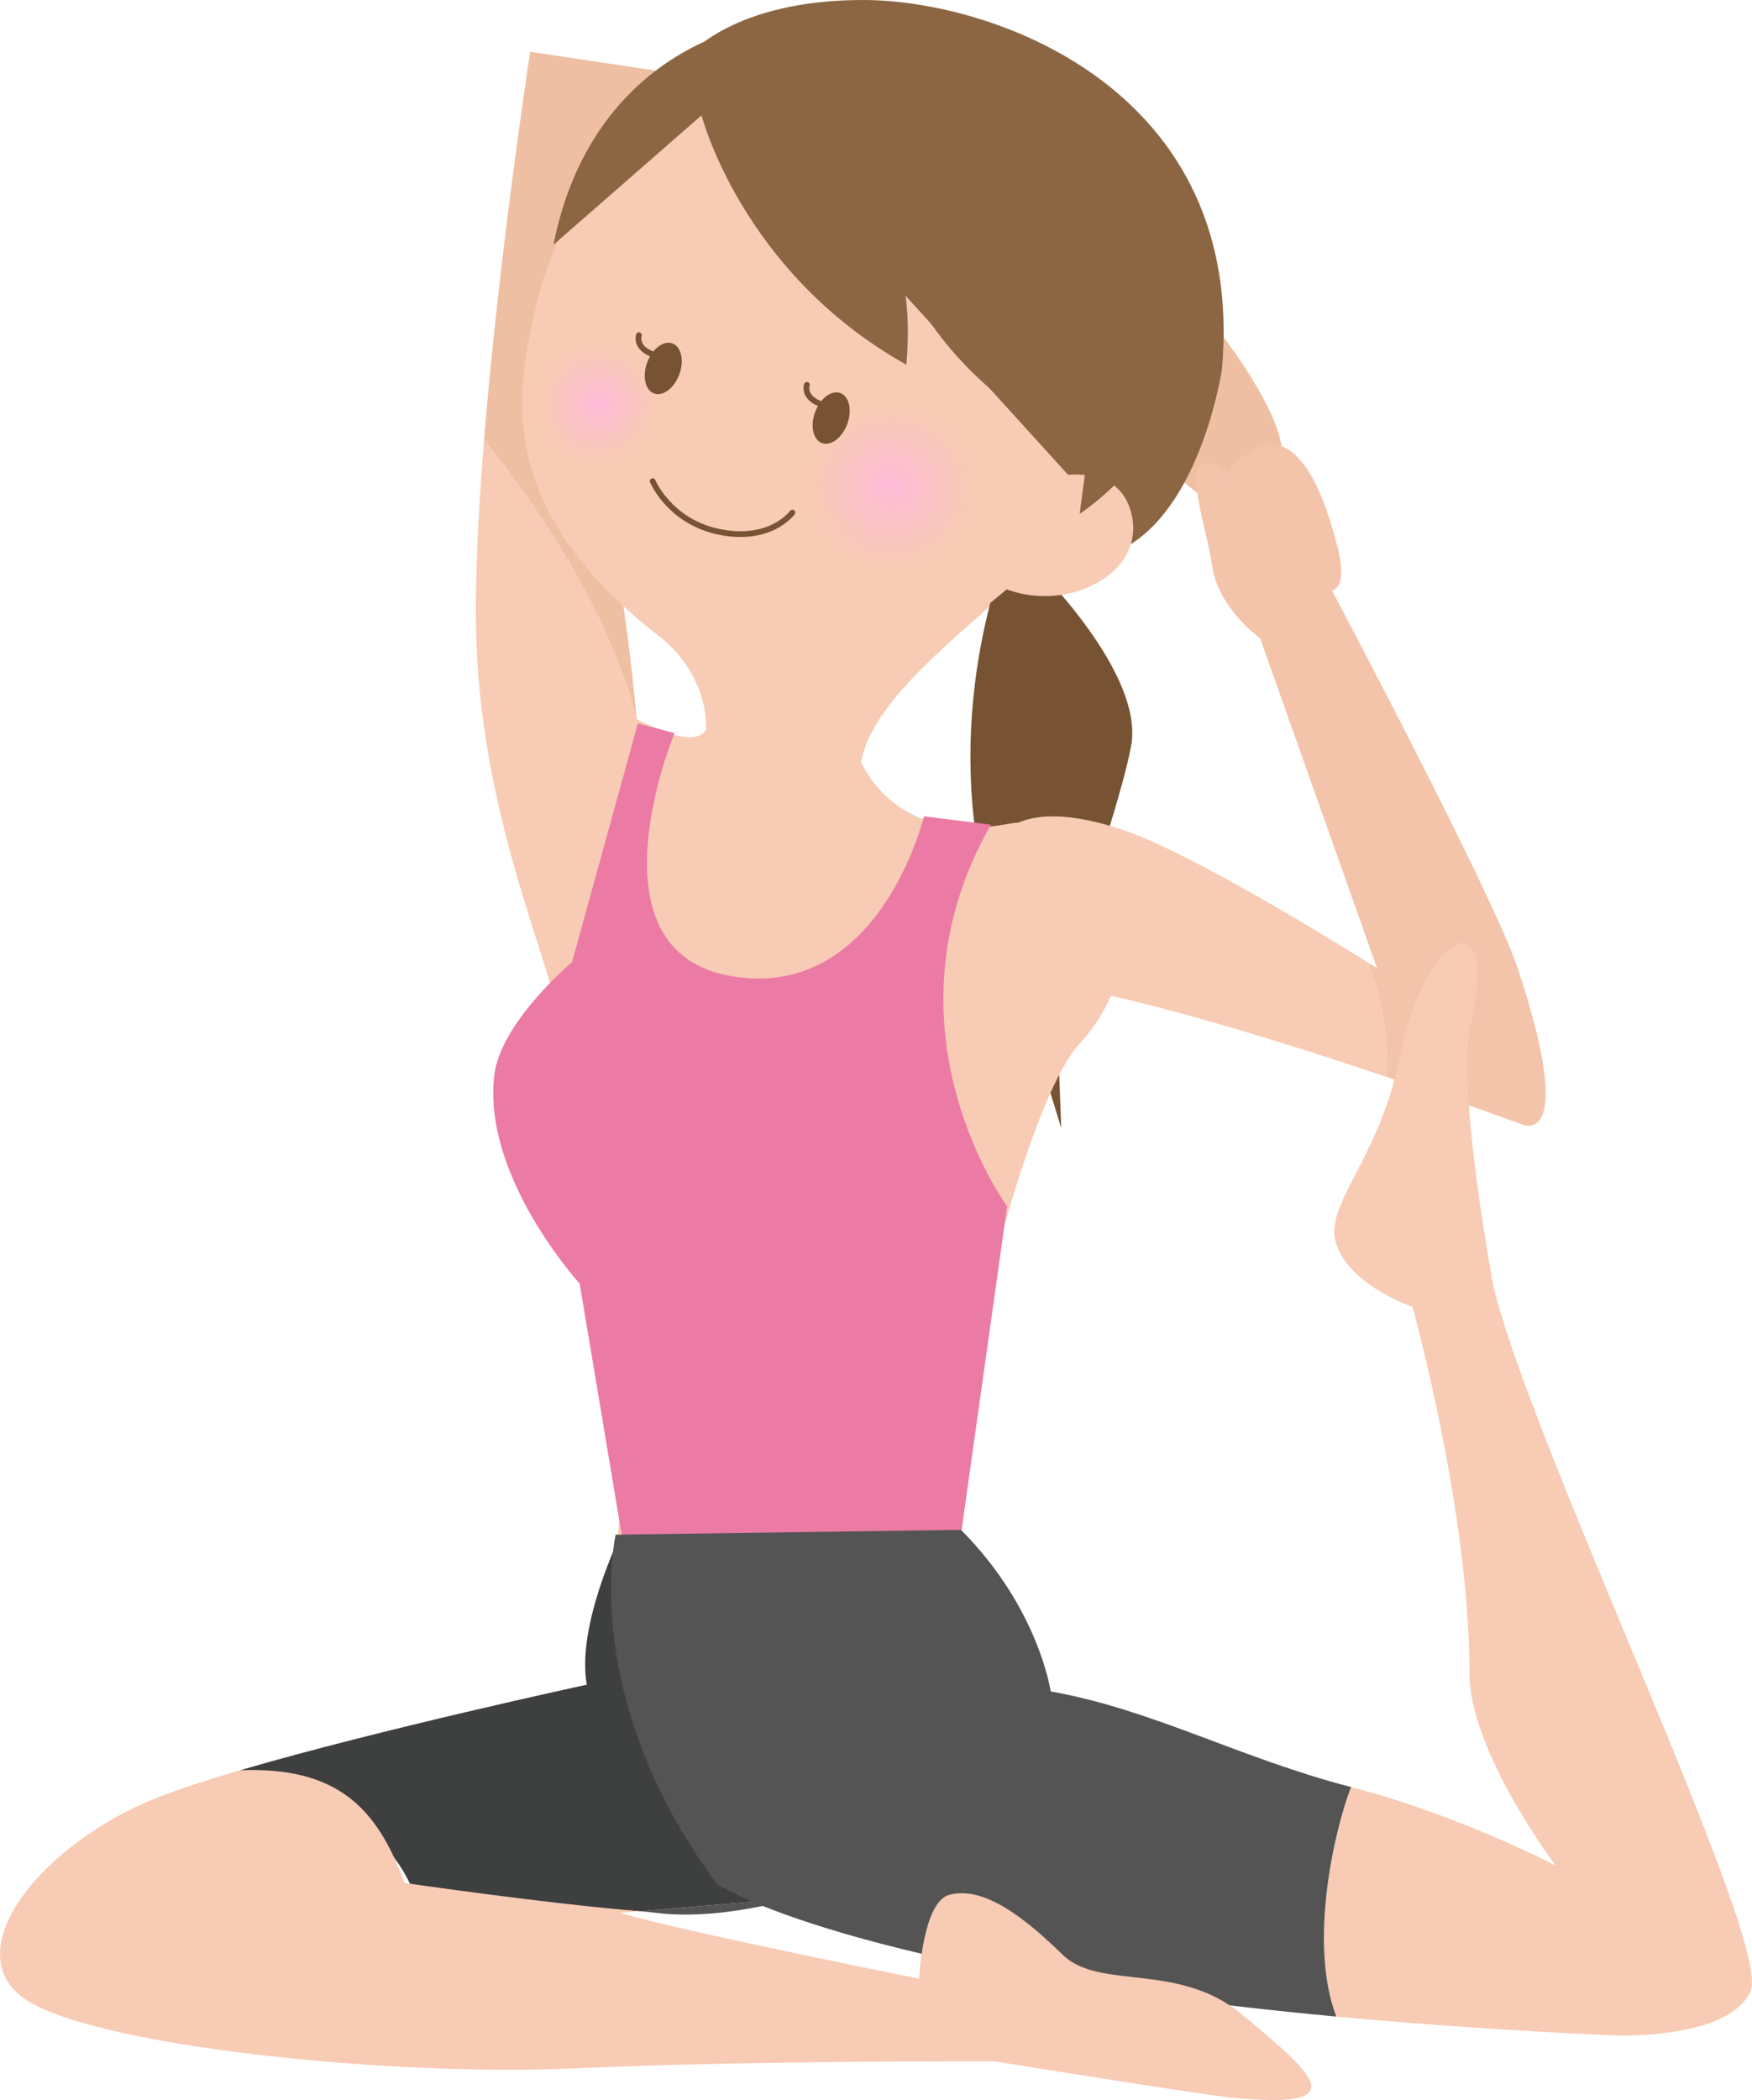 <?xml version="1.0" encoding="UTF-8"?>
<!DOCTYPE svg PUBLIC "-//W3C//DTD SVG 1.1//EN" "http://www.w3.org/Graphics/SVG/1.1/DTD/svg11.dtd">
<svg version="1.1" xmlns="http://www.w3.org/2000/svg" xmlns:xlink="http://www.w3.org/1999/xlink" x="0" y="0" width="458.223" height="549.155" viewBox="0, 0, 458.223, 549.155">
  <defs>
    <radialGradient id="Gradient_1" gradientUnits="userSpaceOnUse" cx="233.41" cy="127.272" r="20.867">
      <stop offset="0" stop-color="#FFBBD8"/>
      <stop offset="1" stop-color="#F8CBB4"/>
    </radialGradient>
    <radialGradient id="Gradient_2" gradientUnits="userSpaceOnUse" cx="156.515" cy="105.645" r="14.755">
      <stop offset="0" stop-color="#FFBBD8"/>
      <stop offset="1" stop-color="#F8CBB4"/>
    </radialGradient>
  </defs>
  <g id="レイヤー_1">
    <path d="M124.581,166.894 C126.112,217.383 146.489,256.088 146.489,270.171 L166.832,191.931 C166.832,191.931 166.716,190.297 166.457,187.404 C157.868,155.834 136.474,127.108 126.598,115.029 C125.056,134.022 124.143,152.424 124.581,166.894" fill="#F8CBB4" id="path30441"/>
    <path d="M138.664,13.542 C138.664,13.542 130.558,66.239 126.597,115.029 C136.474,127.108 157.867,155.834 166.456,187.404 C165.477,176.449 162.446,147.371 155.877,119.949 C151.921,103.435 154.313,47.968 154.313,47.968 L188.644,56.828 L194.417,21.907 z" fill="#EEBFA2" id="path30443"/>
    <path d="M313.924,118.384 C313.924,118.384 331.138,118.384 331.138,108.995 L315.489,88.653 z" fill="#EEBFA2" id="path30445"/>
    <path d="M302.97,68.31 C318.618,83.959 340.525,113.69 334.266,123.079 C330.385,128.902 323.312,140.292 320.183,135.598 C317.053,130.903 295.146,115.255 295.146,115.255 z" fill="#EEBFA2" id="path30447"/>
    <path d="M165.111,29.715 C165.111,29.715 146.262,55.137 140.597,78.401 C134.931,101.663 128.476,132.501 172.632,166.555 C172.632,166.555 195.803,183.262 177.938,210.553 C164.824,230.585 226.815,228.75 224.904,204.696 C222.993,180.643 265.993,158.033 282.377,134.356 C294.178,117.303 315.02,60.663 261.959,30.097 C208.9,-0.469 172.146,27.21 165.111,29.715" fill="#F8CBB4" id="path30449"/>
    <path d="M270.686,148.027 C270.686,148.027 299.518,176.095 295.811,195.209 C292.104,214.323 276.113,257.498 276.113,257.498 L277.561,294.984 L263.644,249.79 C263.644,249.79 245.04,211.801 259.006,157.658" fill="#775333" id="path30451"/>
    <path d="M179.95,14.633 C179.95,14.633 191.835,-0.065 225.906,0 C259.977,0.067 326.076,23.476 319.596,96.497 C319.596,96.497 314.657,130.347 295.779,142.279" fill="#8C6643" id="path30453"/>
    <path d="M265.642,127.435 C265.642,127.435 291.373,116.486 295.881,134.175 C300.389,151.863 273.717,162.97 256.955,150.67" fill="#F8CBB4" id="path30455"/>
    <path d="M196.691,6.825 C196.691,6.825 154.907,13.044 144.743,64.001 L183.489,30.155 C183.489,30.155 193.969,71.281 237.035,95.359 C237.035,95.359 239.1,77.059 233.851,66.021 C233.851,66.021 243.328,99.323 284.587,117.767 L282.377,134.356 C282.377,134.356 295.463,125.888 301.725,113.281 C313.561,89.45 309.176,0.019 196.691,6.825" fill="#8C6643" id="path30457"/>
    <path d="M170.698,125.813 C170.698,125.813 175.168,136.586 188.448,139.149 C201.727,141.711 207.24,134.041 207.24,134.041" fill-opacity="0" stroke="#775333" stroke-width="1.5" stroke-linecap="round" stroke-linejoin="round" id="path30467"/>
    <path d="M233.41,148.027 C221.885,148.027 212.543,138.735 212.543,127.272 C212.543,115.81 221.885,106.517 233.41,106.517 C244.935,106.517 254.277,115.81 254.277,127.272 C254.277,138.735 244.935,148.027 233.41,148.027 z" fill="url(#Gradient_1)"/>
    <path d="M156.515,120.388 C148.366,120.388 141.76,113.787 141.76,105.645 C141.76,97.502 148.366,90.901 156.515,90.901 C164.663,90.901 171.269,97.502 171.269,105.645 C171.269,113.787 164.663,120.388 156.515,120.388 z" fill="url(#Gradient_2)"/>
    <path d="M223.762,195.802 C223.762,195.802 230.988,221.662 263.849,215.403 C284.317,211.504 307.665,245.134 282.331,272.933 C264.997,291.954 244.194,395.607 244.19,404.068 C244.186,412.531 259.155,421.959 246.637,453.255 C223.329,511.522 235.929,433.055 180.915,462.644 L157.442,446.996 L161.903,397.828 L159.007,334.329 C159.007,334.329 134.386,307.429 137.099,285.82 C140.766,256.638 146.18,260.819 146.18,260.819 L157.442,182.542 C157.442,182.542 185.602,202.043 185.609,187.236" fill="#F8CBB4" id="path31201"/>
    <path d="M166.832,189.154 L149.619,251.57 C149.619,251.57 130.918,267.254 129.276,281.213 C126.146,307.815 151.607,335.65 151.607,335.65 L163.702,407.897 C163.702,407.897 225.462,428.924 250.595,406.537 L263.407,315.447 C263.407,315.447 228.904,268.654 259.156,215.654 L241.658,213.452 C241.658,213.452 230.082,261.781 191.377,255.272 C152.673,248.764 176.411,191.703 176.411,191.703 z" fill="#EB7BA4" id="path31203"/>
    <path d="M220.72,495.286 L219.296,493.011 C216.127,494.074 212.372,495.238 208.251,496.332 z" fill="#545454" id="path31205"/>
    <path d="M171.526,500.199 C183.459,501.691 197.168,499.272 208.251,496.332 L167.296,499.768 C168.733,499.885 170.147,500.026 171.526,500.199" fill="#545454" id="path31207"/>
    <path d="M396.859,252.959 C390.522,233.948 348.35,154.375 348.35,154.375 C348.35,154.375 352.602,154.156 349.915,143.422 C339.925,103.509 325.72,117.52 320.894,123.915 C320.833,125.214 319.216,126.376 319.216,126.376 C319.216,126.376 319.826,125.331 320.894,123.915 C320.943,122.891 320.023,121.782 316.573,121.092 C308.749,119.527 315.489,137.163 317.054,148.116 C318.618,159.07 329.572,166.894 329.572,166.894 L360.172,253.209 C360.172,253.209 359.27,252.636 357.668,251.634 C360.826,259.294 363.156,269.253 362.671,281.611 C383.22,288.522 398.486,294.166 398.486,294.166 C398.486,294.166 412.507,299.904 396.859,252.959" fill="#F3C4AA" id="path31209"/>
    <path d="M110.498,503.329 C110.498,503.329 142.632,497.742 167.296,499.768 L208.251,496.332 C212.372,495.238 216.128,494.074 219.296,493.011 L162.166,401.736 C162.166,401.736 150.705,425.131 153.47,440.533 C153.47,440.533 99.192,452.243 62.826,462.905 C81.612,467.544 106.657,478.366 110.498,503.329" fill="#3E3F3F" id="path31211"/>
    <path d="M390.679,336.751 C390.679,336.751 380.815,284.567 384.62,268.148 C392.614,233.654 372.614,243.654 366.29,275.621 C360.638,304.193 345.775,314.928 349.614,325.654 C353.452,336.38 369.42,341.729 369.42,341.729 C369.42,341.729 384.34,395.097 384.34,437.607 C384.34,457.949 406.841,487.805 406.841,487.805 C406.841,487.805 381.34,474.514 353.353,467.3 C349.065,478.369 342.142,508.031 349.503,527.321 C371.018,529.327 395.185,531.031 422.298,532.269 C422.298,532.269 452.459,533.443 457.887,520.542 C463.315,507.641 401.348,379.961 390.679,336.751" fill="#F8CBB4" id="path31213"/>
    <path d="M353.353,467.3 C324.467,459.854 301.405,446.996 274.803,442.301 C274.803,442.301 271.673,420.394 251.331,400.051 L161.016,401.31 C161.016,401.31 151.183,443.867 187.623,492.748 C187.623,492.748 221.691,515.403 349.504,527.321 C342.142,508.031 349.065,478.37 353.353,467.3" fill="#545454" id="path31215"/>
    <path d="M324.877,526.801 C308.178,512.884 287.57,520.552 277.933,511.153 C268.297,501.753 257.378,492.979 248.201,495.505 C241.346,497.392 240.377,517.412 240.377,517.412 C240.377,517.412 177.785,504.894 162.137,500.199 L167.296,499.768 C142.632,497.743 105.804,492.375 105.804,492.375 C98.579,472.525 88.009,461.956 62.826,462.905 C54.345,465.392 46.836,467.822 41.219,470.033 C11.521,481.723 -10.972,509.193 5.655,522.107 C22.282,535.02 102.307,543.019 149.618,540.885 C196.931,538.749 260.183,539.022 260.183,539.022 C260.183,539.022 313.918,547.72 322.304,548.537 C354.773,551.702 343.655,542.45 324.877,526.801" fill="#F8CBB4" id="path31217"/>
    <path d="M357.668,251.633 C347.759,245.433 310.962,222.761 293.581,216.968 C265.415,207.579 260.72,220.097 260.72,220.097 L276.368,257.653 C298.964,261.084 335.453,272.458 362.671,281.611 C363.156,269.252 360.826,259.294 357.668,251.633" fill="#F8CBB4" id="path31219"/>
    <path d="M320.894,123.915 C319.826,125.331 319.216,126.376 319.216,126.376 C319.216,126.376 320.833,125.214 320.894,123.915" fill="#F8CBB4" id="path31221"/>
    <path d="M167.109,87.647 C167.109,87.647 165.395,92.321 174.495,93.537" fill-opacity="0" stroke="#775333" stroke-width="1.5" stroke-linecap="round" stroke-linejoin="round" id="path30461"/>
    <path d="M211.03,100.627 C211.03,100.627 209.316,105.302 218.417,106.517" fill-opacity="0" stroke="#775333" stroke-width="1.5" stroke-linecap="round" stroke-linejoin="round" id="path30465"/>
    <path d="M177.672,97.883 C178.998,94.27 178.189,90.649 175.865,89.798 C173.542,88.945 170.584,91.184 169.259,94.799 C167.933,98.413 168.742,102.034 171.066,102.885 C173.389,103.738 176.347,101.498 177.672,97.883" fill="#775333" id="path30459"/>
    <path d="M221.594,110.864 C222.921,107.249 222.111,103.63 219.788,102.777 C217.463,101.925 214.506,104.164 213.179,107.778 C211.855,111.393 212.665,115.014 214.987,115.865 C217.312,116.718 220.269,114.478 221.594,110.864" fill="#775333" id="path30463"/>
  </g>
</svg>
